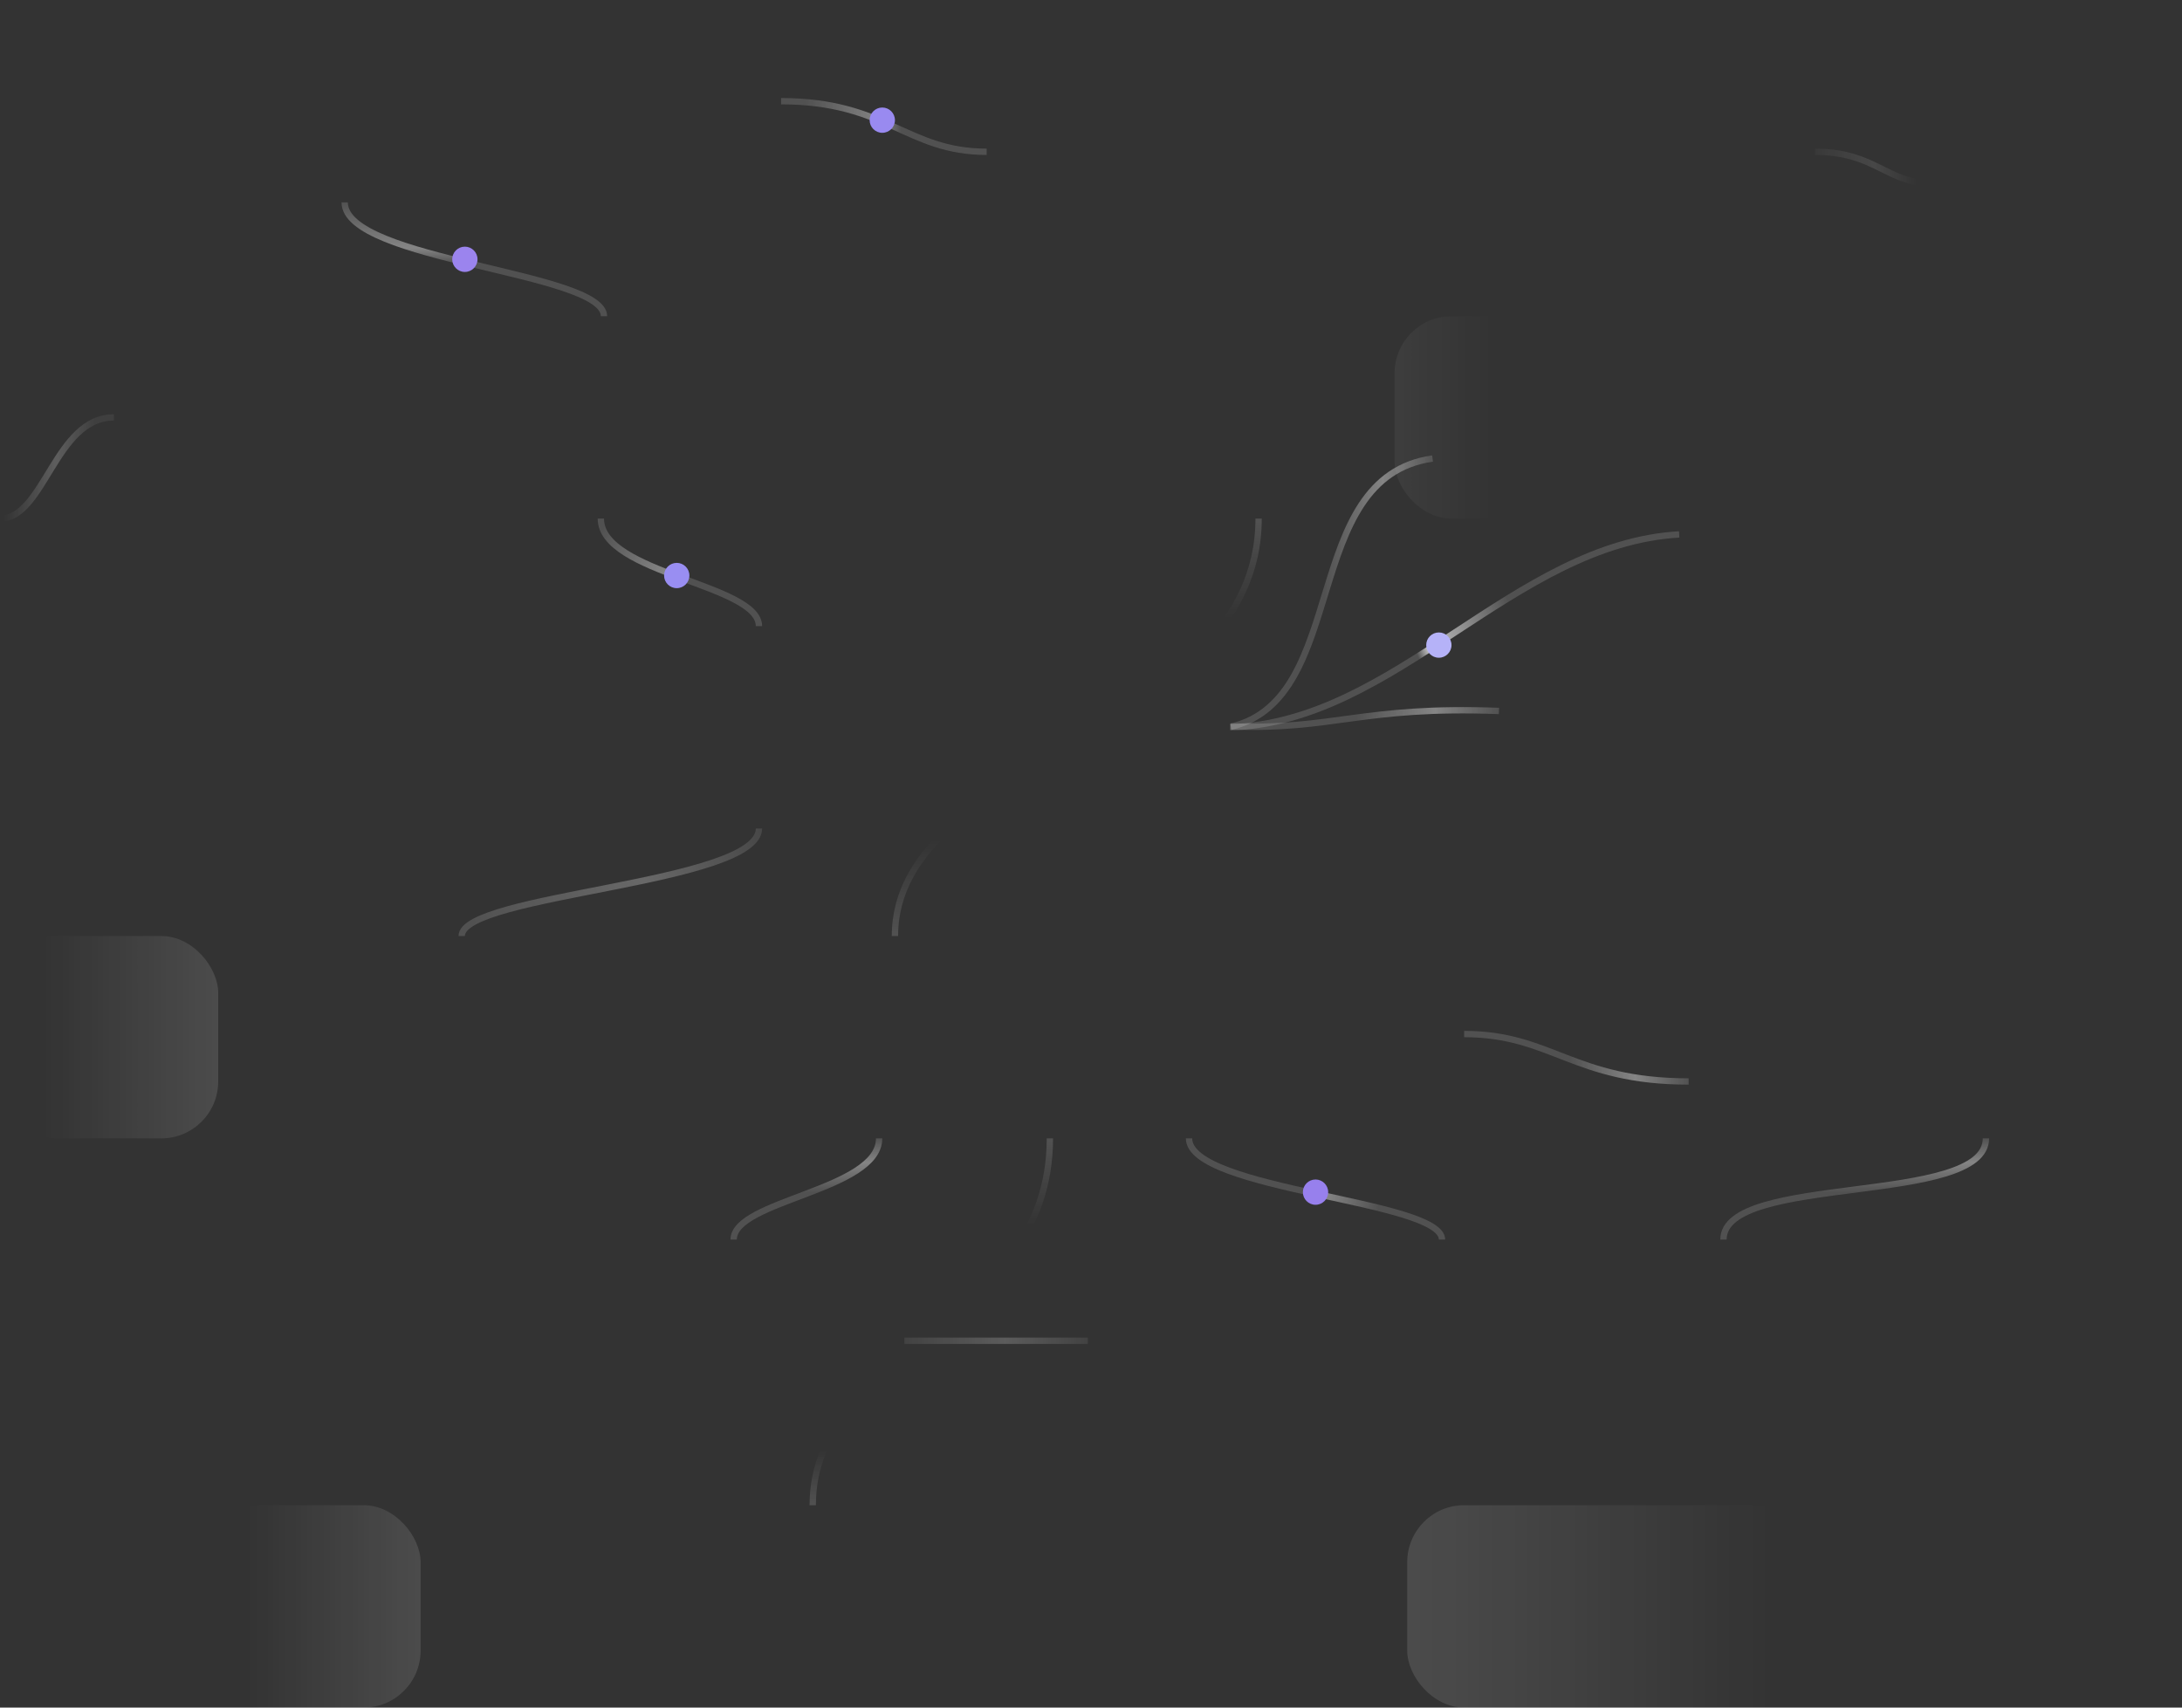 <svg width="690" height="540" viewBox="0 0 690 540" fill="none" xmlns="http://www.w3.org/2000/svg">
<rect x="0" y="0" width="690" height="540" fill="#333333" stroke="none"/>
<g clip-path="url(#clip0_467_1163)">
<path d="M332 360C332 419.706 257 426.348 257 476" stroke="url(#paint0_linear_467_1163)" stroke-width="2"/>
<path d="M398 164C398 231.941 283 239.5 283 296" stroke="url(#paint1_linear_467_1163)" stroke-width="2"/>
<path opacity="0.5" d="M286 424H344" stroke="url(#paint2_linear_467_1163)" stroke-width="2"/>
<path d="M247 32C280.456 32 286.669 48 312 48" stroke="url(#paint3_linear_467_1163)" stroke-width="2"/>
<circle cx="279" cy="38" r="4" fill="#998AF0"/>
<path d="M109 64C109 82.529 191 85.971 191 100" stroke="url(#paint4_linear_467_1163)" stroke-width="2"/>
<path d="M190 164C190 181.5 240 184.75 240 198" stroke="url(#paint5_linear_467_1163)" stroke-width="2"/>
<path d="M36 132C17.471 132 14.029 164 -1.89332e-06 164" stroke="url(#paint6_linear_467_1163)" stroke-width="2"/>
<path d="M574 48C593.044 48 596.581 58 611 58" stroke="url(#paint7_linear_467_1163)" stroke-width="2"/>
<path d="M240 262C240 279.5 146 282.75 146 296" stroke="url(#paint8_linear_467_1163)" stroke-width="2"/>
<path d="M474.017 224.83C430.462 223.22 422.077 230.929 389.1 229.71" stroke="url(#paint9_linear_467_1163)" stroke-width="2"/>
<path d="M453 145C410.841 150.997 427.061 220.998 389.227 229.824" stroke="url(#paint10_linear_467_1163)" stroke-width="2"/>
<path d="M278 360C278 376.471 232 379.529 232 392" stroke="url(#paint11_linear_467_1163)" stroke-width="2"/>
<path d="M376 360C376 376.471 456 379.529 456 392" stroke="url(#paint12_linear_467_1163)" stroke-width="2"/>
<path d="M628 360C628 381.5 545 371 545 392" stroke="url(#paint13_linear_467_1163)" stroke-width="2"/>
<path d="M534 342C497.456 342 490.669 327 463 327" stroke="url(#paint14_linear_467_1163)" stroke-width="2"/>
<path d="M389 230C441.343 228.5 478.657 172 531 169" stroke="url(#paint15_linear_467_1163)" stroke-width="2"/>
<circle cx="214" cy="182" r="4" fill="#998EF2"/>
<circle cx="455" cy="204" r="4" fill="#B5B2F8"/>
<circle cx="416" cy="377" r="4" fill="#9780ED"/>
<circle cx="147" cy="82" r="4" fill="#9B84EE"/>
<rect x="445" y="476" width="143" height="64" rx="18" fill="url(#paint16_linear_467_1163)"/>
<rect x="133" y="540" width="68" height="64" rx="18" transform="rotate(-180 133 540)" fill="url(#paint17_linear_467_1163)"/>
<rect x="69" y="360" width="69" height="64" rx="18" transform="rotate(-180 69 360)" fill="url(#paint18_linear_467_1163)"/>
<rect x="441" y="100" width="97" height="64" rx="18" fill="url(#paint19_linear_467_1163)"/>
</g>
<defs>
<linearGradient id="paint0_linear_467_1163" x1="336.688" y1="360" x2="336.688" y2="476" gradientUnits="userSpaceOnUse">
<stop stop-color="white" stop-opacity="0.15"/>
<stop offset="0.239" stop-color="white" stop-opacity="0"/>
<stop offset="0.849" stop-color="white" stop-opacity="0"/>
<stop offset="1" stop-color="white" stop-opacity="0.15"/>
</linearGradient>
<linearGradient id="paint1_linear_467_1163" x1="405.188" y1="164" x2="405.188" y2="296" gradientUnits="userSpaceOnUse">
<stop stop-color="white" stop-opacity="0.15"/>
<stop offset="0.239" stop-color="white" stop-opacity="0"/>
<stop offset="0.771" stop-color="white" stop-opacity="0"/>
<stop offset="1" stop-color="white" stop-opacity="0.15"/>
</linearGradient>
<linearGradient id="paint2_linear_467_1163" x1="344" y1="424.5" x2="286" y2="424.5" gradientUnits="userSpaceOnUse">
<stop stop-color="white" stop-opacity="0.15"/>
<stop offset="0.45" stop-color="white" stop-opacity="0.4"/>
<stop offset="1" stop-color="white" stop-opacity="0.15"/>
</linearGradient>
<linearGradient id="paint3_linear_467_1163" x1="247" y1="31" x2="299.317" y2="31" gradientUnits="userSpaceOnUse">
<stop offset="0.154" stop-color="white" stop-opacity="0.15"/>
<stop offset="0.605" stop-color="white" stop-opacity="0.4"/>
<stop offset="0.725" stop-color="white" stop-opacity="0.15"/>
</linearGradient>
<linearGradient id="paint4_linear_467_1163" x1="103.874" y1="64" x2="103.874" y2="87.5" gradientUnits="userSpaceOnUse">
<stop stop-color="white" stop-opacity="0.15"/>
<stop offset="0.612" stop-color="white" stop-opacity="0.4"/>
<stop offset="0.826" stop-color="white" stop-opacity="0.15"/>
</linearGradient>
<linearGradient id="paint5_linear_467_1163" x1="186.875" y1="164" x2="213.5" y2="182.5" gradientUnits="userSpaceOnUse">
<stop offset="0.153" stop-color="white" stop-opacity="0.15"/>
<stop offset="0.886" stop-color="white" stop-opacity="0.4"/>
<stop offset="1" stop-color="white" stop-opacity="0.15"/>
</linearGradient>
<linearGradient id="paint6_linear_467_1163" x1="36" y1="130" x2="-1.74672e-07" y2="130" gradientUnits="userSpaceOnUse">
<stop offset="0.171" stop-color="white" stop-opacity="0.06"/>
<stop offset="0.506" stop-color="white" stop-opacity="0.21"/>
<stop offset="0.966" stop-color="white" stop-opacity="0"/>
</linearGradient>
<linearGradient id="paint7_linear_467_1163" x1="574" y1="47.375" x2="611" y2="47.375" gradientUnits="userSpaceOnUse">
<stop stop-color="white" stop-opacity="0.03"/>
<stop offset="0.506" stop-color="white" stop-opacity="0.1"/>
<stop offset="0.866" stop-color="white" stop-opacity="0"/>
</linearGradient>
<linearGradient id="paint8_linear_467_1163" x1="245.876" y1="262" x2="151.5" y2="296" gradientUnits="userSpaceOnUse">
<stop stop-color="white" stop-opacity="0.08"/>
<stop offset="0.45" stop-color="white" stop-opacity="0.26"/>
<stop offset="1" stop-color="white" stop-opacity="0.15"/>
</linearGradient>
<linearGradient id="paint9_linear_467_1163" x1="474.035" y1="224.329" x2="429.236" y2="222.673" gradientUnits="userSpaceOnUse">
<stop stop-color="white" stop-opacity="0.15"/>
<stop offset="0.45" stop-color="white" stop-opacity="0.4"/>
<stop offset="1" stop-color="white" stop-opacity="0.15"/>
</linearGradient>
<linearGradient id="paint10_linear_467_1163" x1="452.298" y1="139.488" x2="418.948" y2="139.459" gradientUnits="userSpaceOnUse">
<stop stop-color="white" stop-opacity="0.15"/>
<stop offset="0.45" stop-color="white" stop-opacity="0.4"/>
<stop offset="1" stop-color="white" stop-opacity="0.15"/>
</linearGradient>
<linearGradient id="paint11_linear_467_1163" x1="280.875" y1="360" x2="280.875" y2="376.941" gradientUnits="userSpaceOnUse">
<stop stop-color="white" stop-opacity="0.15"/>
<stop offset="0.45" stop-color="white" stop-opacity="0.4"/>
<stop offset="1" stop-color="white" stop-opacity="0.15"/>
</linearGradient>
<linearGradient id="paint12_linear_467_1163" x1="370.999" y1="360" x2="458.824" y2="378.833" gradientUnits="userSpaceOnUse">
<stop offset="0.527" stop-color="white" stop-opacity="0.15"/>
<stop offset="0.568" stop-color="white" stop-opacity="0.4"/>
<stop offset="0.757" stop-color="white" stop-opacity="0.15"/>
</linearGradient>
<linearGradient id="paint13_linear_467_1163" x1="633.188" y1="360" x2="633.188" y2="376.941" gradientUnits="userSpaceOnUse">
<stop stop-color="white" stop-opacity="0.15"/>
<stop offset="0.45" stop-color="white" stop-opacity="0.4"/>
<stop offset="1" stop-color="white" stop-opacity="0.15"/>
</linearGradient>
<linearGradient id="paint14_linear_467_1163" x1="534" y1="342.938" x2="496.412" y2="342.938" gradientUnits="userSpaceOnUse">
<stop stop-color="white" stop-opacity="0.15"/>
<stop offset="0.45" stop-color="white" stop-opacity="0.4"/>
<stop offset="1" stop-color="white" stop-opacity="0.15"/>
</linearGradient>
<linearGradient id="paint15_linear_467_1163" x1="530.956" y1="169" x2="390.681" y2="233.738" gradientUnits="userSpaceOnUse">
<stop offset="0.374" stop-color="white" stop-opacity="0.15"/>
<stop offset="0.565" stop-color="white" stop-opacity="0.7"/>
<stop offset="0.59" stop-color="white" stop-opacity="0.15"/>
</linearGradient>
<linearGradient id="paint16_linear_467_1163" x1="445" y1="508" x2="588" y2="508" gradientUnits="userSpaceOnUse">
<stop stop-color="white" stop-opacity="0.12"/>
<stop offset="0.803" stop-color="white" stop-opacity="0"/>
</linearGradient>
<linearGradient id="paint17_linear_467_1163" x1="133" y1="572" x2="201" y2="572" gradientUnits="userSpaceOnUse">
<stop stop-color="white" stop-opacity="0.12"/>
<stop offset="0.803" stop-color="white" stop-opacity="0"/>
</linearGradient>
<linearGradient id="paint18_linear_467_1163" x1="69" y1="392" x2="138" y2="392" gradientUnits="userSpaceOnUse">
<stop stop-color="white" stop-opacity="0.12"/>
<stop offset="0.803" stop-color="white" stop-opacity="0"/>
</linearGradient>
<linearGradient id="paint19_linear_467_1163" x1="441" y1="132" x2="538" y2="132" gradientUnits="userSpaceOnUse">
<stop stop-color="white" stop-opacity="0.05"/>
<stop offset="0.317" stop-color="white" stop-opacity="0"/>
</linearGradient>
<clipPath id="clip0_467_1163">
<rect width="690" height="540" fill="white"/>
</clipPath>
</defs>
</svg>
